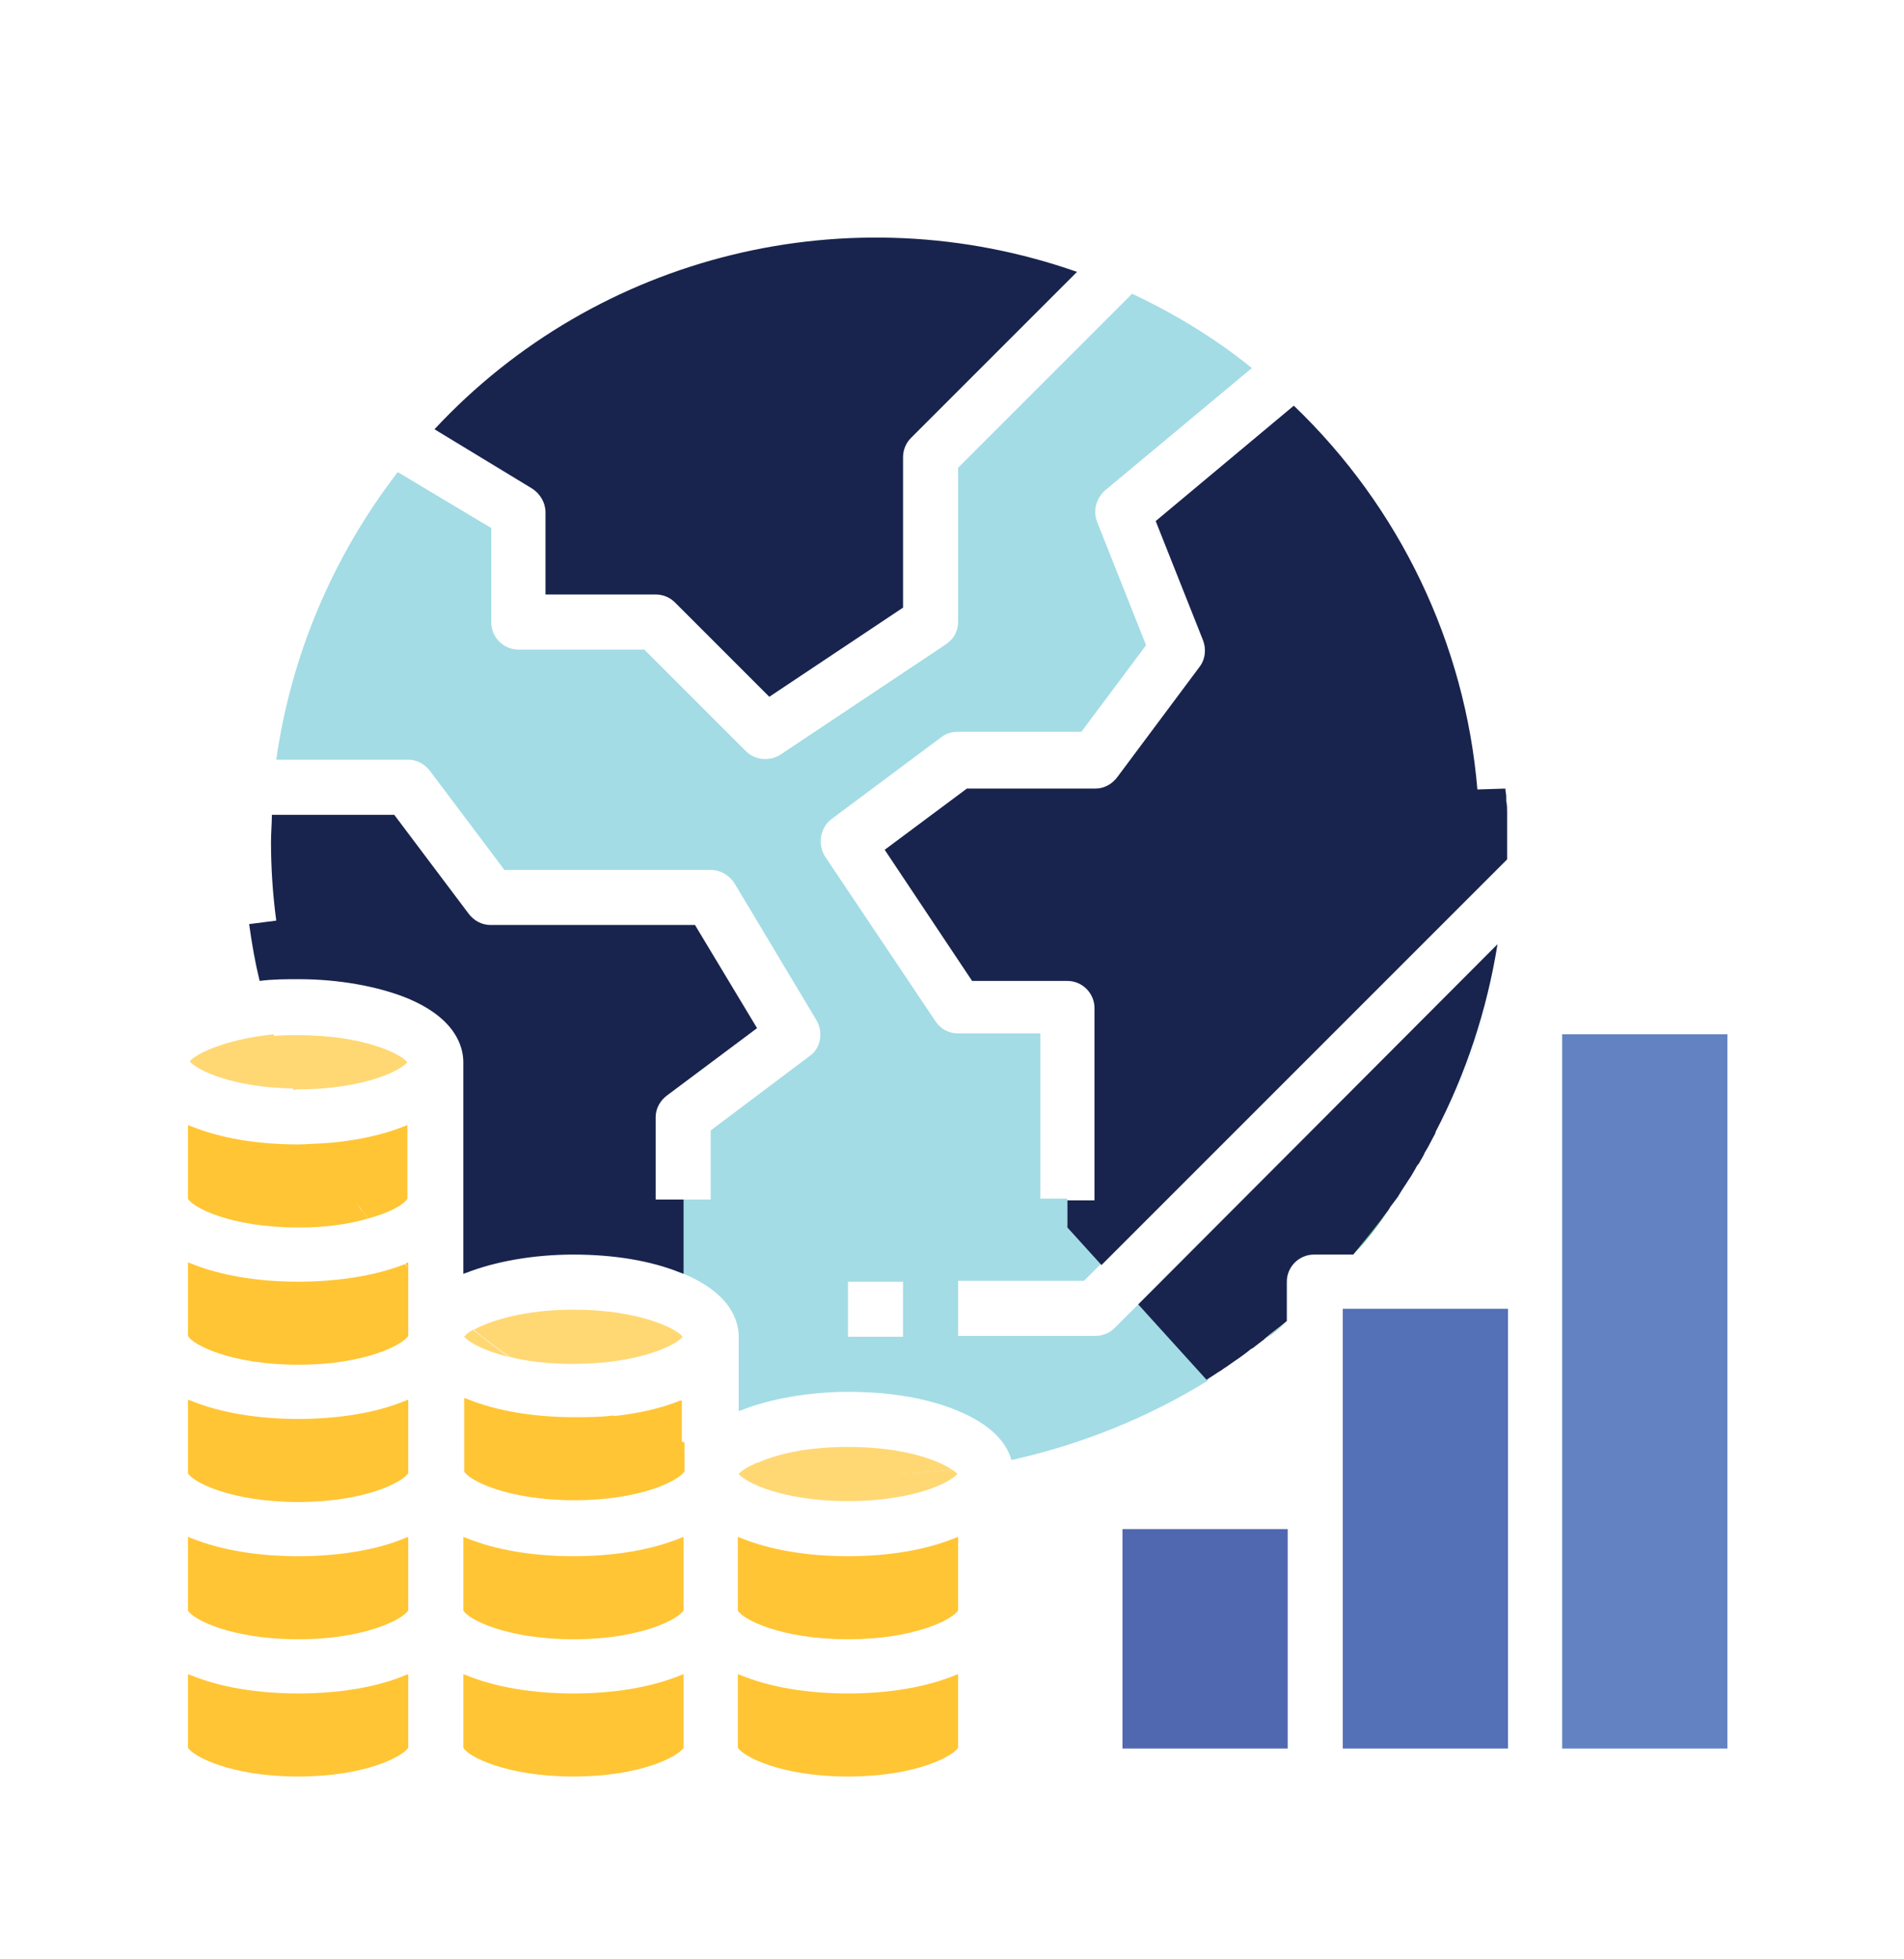 <?xml version="1.0" encoding="utf-8"?>
<!-- Generator: Adobe Illustrator 27.9.0, SVG Export Plug-In . SVG Version: 6.00 Build 0)  -->
<svg version="1.1" id="Layer_1" xmlns="http://www.w3.org/2000/svg" xmlns:xlink="http://www.w3.org/1999/xlink" x="0px" y="0px"
	 viewBox="0 0 217.8 224.1" style="enable-background:new 0 0 217.8 224.1;" xml:space="preserve">
<style type="text/css">
	.st0{fill:none;}
	.st1{fill:#A3DCE5;}
	.st2{fill:#36B66A;}
	.st3{fill:#18244D;}
	.st4{fill:#4F68B0;}
	.st5{fill:#5471B7;}
	.st6{fill:#6282C1;}
	.st7{fill:#FFC534;}
	.st8{fill:#FFD874;}
</style>
<g>
	<path class="st0" d="M144.7,153.2c-0.4,0.3-0.9,0.7-1.3,1c-0.1,0-0.1,0.1-0.2,0.1c-0.6,0.5-1.3,0.9-1.9,1.4c-0.3,0.2-0.7,0.5-1,0.7
		c-0.2,0.1-0.4,0.3-0.6,0.4c-0.5,0.3-0.9,0.6-1.4,0.9c-0.1,0-0.2,0.1-0.2,0.1l0,0c-6.8,4.2-14.4,7.3-22.5,9.1
		c0.2,0.6,0.3,1.2,0.3,1.7V200h6.3v-28.3c0-1.7,1.4-3.1,3.1-3.1h22v-17.5c-0.8,0.7-1.6,1.4-2.5,2
		C144.8,153.2,144.7,153.2,144.7,153.2z"/>
	<path class="st1" d="M130.2,149.2l-2.7,2.7c-0.6,0.6-1.4,0.9-2.2,0.9h-15.7v-6.3H124l2-2l-3.9-4.3v-3.1H119v-18.9h-9.4
		c-1.1,0-2-0.5-2.6-1.4L94.4,98c-0.9-1.4-0.6-3.3,0.7-4.3l12.6-9.4c0.5-0.4,1.2-0.6,1.9-0.6h14.1l7.4-9.9l-5.6-14.1
		c-0.5-1.3-0.1-2.7,0.9-3.6l16.8-14c-4.2-3.4-8.8-6.2-13.7-8.5l-19.9,19.9v17.6c0,1.1-0.5,2-1.4,2.6L89.3,86.3
		c-1.2,0.8-2.9,0.7-4-0.4L73.7,74.3H59.3c-1.7,0-3.1-1.4-3.1-3.1V60.4L45.5,54c-7.4,9.6-12.2,20.9-13.9,32.9h15.1
		c1,0,1.9,0.5,2.5,1.3l8.5,11.3h23.6c1.1,0,2.1,0.6,2.7,1.5l9.4,15.7c0.8,1.4,0.5,3.2-0.8,4.1l-11.3,8.5v7.9h-3.1v8.5
		c5.5,2.3,6.3,5.5,6.3,7.2v8.5c0.1,0,0.2-0.1,0.3-0.1c3.3-1.3,7.7-2.1,12.3-2.1c4.6,0,8.9,0.7,12.3,2.1c4.2,1.7,5.8,3.9,6.3,5.7
		c8.1-1.8,15.7-4.9,22.5-9.1L130.2,149.2z M103.3,152.9H97v-6.3h6.3V152.9z"/>
	<path class="st1" d="M164.4,129.5c3.4-6.6,5.9-13.9,7.1-21.5l0,0C170.3,115.5,167.8,122.8,164.4,129.5z"/>
	<path class="st1" d="M28.5,105.7L28.5,105.7c0.3,2.2,0.7,4.4,1.2,6.5c0,0,0,0,0,0C29.1,110.1,28.8,107.9,28.5,105.7z"/>
	<path class="st1" d="M172.4,98.2c0-0.6,0-1.2,0-1.9C172.4,96.9,172.4,97.5,172.4,98.2L172.4,98.2z"/>
	<path class="st2" d="M172.2,90.9c0-0.3,0-0.6-0.1-0.9l0,0C172.2,90.3,172.2,90.6,172.2,90.9z"/>
	<path class="st2" d="M154.9,143.4c1.4-1.7,2.8-3.4,4.1-5.2C157.7,140.1,156.4,141.8,154.9,143.4L154.9,143.4z"/>
	<path class="st2" d="M144.8,153.1c0.8-0.7,1.7-1.3,2.5-2v0C146.5,151.8,145.7,152.5,144.8,153.1z"/>
	<path class="st2" d="M138.3,157.7c-0.1,0-0.2,0.1-0.2,0.1l0,0C138.2,157.8,138.2,157.7,138.3,157.7z"/>
	<path class="st3" d="M130.2,149.2l7.8,8.6c0.1,0,0.2-0.1,0.2-0.1c0.5-0.3,0.9-0.6,1.4-0.9c0.2-0.1,0.4-0.3,0.6-0.4
		c0.3-0.2,0.7-0.5,1-0.7c0.6-0.4,1.3-0.9,1.9-1.4c0.1,0,0.1-0.1,0.2-0.1c0.4-0.3,0.9-0.7,1.3-1c0,0,0.1-0.1,0.1-0.1
		c0.8-0.7,1.7-1.3,2.5-2v-4.5c0-1.7,1.4-3.1,3.1-3.1h4.5c1.4-1.7,2.8-3.4,4.1-5.2c0-0.1,0.1-0.1,0.1-0.2c0.3-0.4,0.6-0.8,0.9-1.2
		c0.1-0.2,0.2-0.3,0.3-0.5c0.3-0.5,0.6-0.9,0.9-1.4c0.3-0.4,0.5-0.8,0.8-1.3c0.1-0.2,0.2-0.4,0.4-0.6c0.2-0.4,0.5-0.8,0.7-1.3
		c0.1-0.2,0.2-0.3,0.3-0.5c0.3-0.6,0.6-1.1,0.9-1.7c0,0,0,0,0-0.1c3.5-6.7,5.9-14,7.1-21.5L130.2,149.2z"/>
	<path class="st3" d="M169,90.3c-1.4-16.7-8.9-32.3-21-43.9l-15.8,13.2l5.4,13.6c0.4,1,0.3,2.2-0.4,3.1l-9.4,12.6
		c-0.6,0.8-1.5,1.3-2.5,1.3h-14.7l-9.4,7l10,15h10.9c1.7,0,3.1,1.4,3.1,3.1v22h-3.1v3.1l3.9,4.3l46.4-46.4c0-0.6,0-1.2,0-1.9
		c0-0.6,0-1.2,0-1.8c0-0.4,0-0.8,0-1.2c0-0.2,0-0.4,0-0.5c0-0.4,0-0.8-0.1-1.3c0-0.2,0-0.4,0-0.5c0-0.3-0.1-0.6-0.1-0.9L169,90.3z"
		/>
	<rect x="128.4" y="174.9" class="st4" width="18.9" height="25.1"/>
	<rect x="153.6" y="149.7" class="st5" width="18.9" height="50.3"/>
	<rect x="178.7" y="118.3" class="st6" width="18.9" height="81.7"/>
	<path class="st3" d="M60.9,55.9c0.9,0.6,1.5,1.6,1.5,2.7V68H75c0.8,0,1.6,0.3,2.2,0.9L88,79.7l15.3-10.2V52.3
		c0-0.8,0.3-1.6,0.9-2.2l19-19c-25.9-9.1-54.8-2.1-73.5,18L60.9,55.9z"/>
	<path class="st3" d="M46.4,114.1c5.7,2.3,6.6,5.6,6.6,7.4v24.2c0.1,0,0.2-0.1,0.3-0.1c3.3-1.3,7.7-2.1,12.3-2.1s8.9,0.7,12.3,2.1
		c0.1,0,0.2,0.1,0.3,0.1v-8.5H75v-9.4c0-1,0.5-1.9,1.3-2.5l10.3-7.7l-7.1-11.8H56.1c-1,0-1.9-0.5-2.5-1.3l-8.5-11.3H31.1
		c0,1-0.1,2.1-0.1,3.1c0,3,0.2,6,0.6,9l-3.1,0.4c0.3,2.2,0.7,4.4,1.2,6.5c1.5-0.2,3-0.2,4.5-0.2C38.7,112,43.1,112.8,46.4,114.1z"/>
	<path class="st7" d="M34.1,146.6c-4.6,0-8.9-0.7-12.3-2.1c-0.1,0-0.2-0.1-0.3-0.1v8.4c0.5,1,4.9,3.3,12.6,3.3s12-2.3,12.6-3.3V145
		c-0.1-0.1-0.3-0.3-0.4-0.4C43,145.9,38.7,146.6,34.1,146.6z"/>
	<path class="st7" d="M34.1,193.7c-4.6,0-8.9-0.7-12.3-2.1c-0.1,0-0.2-0.1-0.3-0.1v8.4c0.6,1,4.9,3.3,12.6,3.3s12-2.3,12.6-3.3v-8.4
		c-0.1,0-0.2,0.1-0.3,0.1C43.1,193,38.7,193.7,34.1,193.7z"/>
	<path class="st7" d="M34.1,162.3c-4.6,0-8.9-0.7-12.3-2.1c-0.1,0-0.2-0.1-0.3-0.1v8.4c0.5,1,4.9,3.3,12.6,3.3s12-2.3,12.6-3.3v-8.4
		c-0.1,0-0.2,0.1-0.3,0.1C43.1,161.6,38.7,162.3,34.1,162.3z"/>
	<path class="st7" d="M34.1,178c-4.6,0-8.9-0.7-12.3-2.1c-0.1,0-0.2-0.1-0.3-0.1v8.4c0.5,1,4.9,3.3,12.6,3.3s12-2.3,12.6-3.3v-8.4
		c-0.1,0-0.2,0.1-0.3,0.1C43.1,177.3,38.7,178,34.1,178z"/>
	<path class="st7" d="M41.5,138.6c-0.2-0.2-0.3-0.4-0.5-0.7c-0.1-0.1-0.2-0.3-0.3-0.4c-1.5-2.2-2.9-4.4-4.1-6.7
		c-0.8,0-1.6,0.1-2.5,0.1c-4.6,0-8.9-0.7-12.3-2.1c-0.1,0-0.2-0.1-0.3-0.1v8.4c0.5,1,4.9,3.3,12.6,3.3c3.3,0,5.9-0.4,7.9-1
		c0,0,0,0,0-0.1C41.8,139,41.7,138.8,41.5,138.6z"/>
	<path class="st7" d="M36.6,130.8C36.6,130.8,36.6,130.8,36.6,130.8c1.2,2.3,2.6,4.5,4.1,6.7C39.2,135.3,37.9,133.1,36.6,130.8z"/>
	<path class="st7" d="M42,139.3C42,139.3,42,139.3,42,139.3C42.1,139.3,42.1,139.3,42,139.3C42,139.3,42,139.3,42,139.3z"/>
	<path class="st7" d="M46.3,144.6C46.3,144.6,46.3,144.6,46.3,144.6c0.1,0.1,0.3,0.3,0.4,0.4v0C46.6,144.8,46.5,144.7,46.3,144.6z"
		/>
	<path class="st7" d="M46.4,144.5C46.4,144.5,46.4,144.5,46.4,144.5c0,0.2,0.2,0.3,0.3,0.5v-0.6C46.6,144.4,46.5,144.5,46.4,144.5z"
		/>
	<path class="st7" d="M41,137.9c0.2,0.2,0.3,0.4,0.5,0.7c0.2,0.2,0.4,0.5,0.5,0.7c0,0,0,0,0,0.1c2.7-0.7,4.3-1.7,4.6-2.3v-8.4
		c-0.1,0-0.2,0.1-0.3,0.1c-2.7,1.1-6.1,1.8-9.8,2c1.3,2.3,2.6,4.5,4.1,6.7C40.8,137.6,40.9,137.8,41,137.9z"/>
	<path class="st8" d="M21.7,121.4c0.8,1,4.9,3,11.9,3.1c-0.9-2-1.6-4.1-2.3-6.2C25.6,118.9,22.3,120.6,21.7,121.4z"/>
	<path class="st8" d="M31.3,118.4C31.3,118.4,31.3,118.4,31.3,118.4c0.7,2.1,1.4,4.2,2.3,6.2c0,0,0,0,0,0
		C32.8,122.6,32,120.5,31.3,118.4z"/>
	<path class="st8" d="M34.1,124.6c7.4,0,11.7-2.1,12.5-3.1c-0.8-1-5.1-3.1-12.5-3.1c-1,0-1.9,0-2.8,0.1c0.7,2.1,1.4,4.2,2.3,6.2
		C33.8,124.6,34,124.6,34.1,124.6z"/>
	<path class="st7" d="M76.8,164.7c-0.1-0.1-0.3-0.1-0.4-0.2c-0.6-0.2-1.2-0.4-1.8-0.7c-0.2-0.1-0.4-0.1-0.6-0.2
		c-0.3-0.1-0.5-0.2-0.8-0.3c-0.2-0.1-0.5-0.2-0.7-0.3c-0.2-0.1-0.5-0.2-0.7-0.3c-0.3-0.1-0.6-0.3-0.9-0.4c-0.2-0.1-0.4-0.2-0.6-0.3
		c0,0-0.1,0-0.1-0.1c-1.5,0.2-3,0.2-4.5,0.2c-4.6,0-8.9-0.7-12.3-2.1c-0.1,0-0.2-0.1-0.3-0.1v8.4c0.5,1,4.9,3.3,12.6,3.3
		s12-2.3,12.6-3.3v-3.3c-0.2-0.1-0.4-0.1-0.6-0.2C77.3,164.9,77,164.8,76.8,164.7z"/>
	<path class="st7" d="M65.6,178c-4.6,0-8.9-0.7-12.3-2.1c-0.1,0-0.2-0.1-0.3-0.1v8.4c0.5,1,4.9,3.3,12.6,3.3s12-2.3,12.6-3.3v-8.4
		c-0.1,0-0.2,0.1-0.3,0.1C74.5,177.3,70.2,178,65.6,178z"/>
	<path class="st7" d="M65.6,193.7c-4.6,0-8.9-0.7-12.3-2.1c-0.1,0-0.2-0.1-0.3-0.1v8.4c0.5,1,4.9,3.3,12.6,3.3
		c7.7,0,12-2.3,12.6-3.3v-8.4c-0.1,0-0.2,0.1-0.3,0.1C74.5,193,70.2,193.7,65.6,193.7z"/>
	<path class="st7" d="M70.1,162.1C70.1,162.1,70.1,162.1,70.1,162.1c0,0,0.1,0,0.1,0.1C70.2,162.1,70.1,162.1,70.1,162.1z"/>
	<path class="st7" d="M78.1,165.2L78.1,165.2c-0.2-0.1-0.4-0.1-0.6-0.2C77.8,165.1,78,165.1,78.1,165.2z"/>
	<path class="st7" d="M77.8,160.2c-2.2,0.9-4.9,1.5-7.8,1.8c0,0,0.1,0,0.1,0.1c0.2,0.1,0.4,0.2,0.6,0.3c0.3,0.1,0.6,0.3,0.9,0.4
		c0.2,0.1,0.5,0.2,0.7,0.3c0.2,0.1,0.5,0.2,0.7,0.3c0.3,0.1,0.5,0.2,0.8,0.3c0.2,0.1,0.4,0.1,0.6,0.2c0.6,0.2,1.2,0.5,1.8,0.7
		c0.1,0.1,0.3,0.1,0.4,0.2c0.3,0.1,0.5,0.2,0.8,0.3c0.2,0.1,0.4,0.1,0.6,0.2v-5.1C78,160.2,77.9,160.2,77.8,160.2z"/>
	<path class="st8" d="M53.1,152.9c0.5,0.6,2.2,1.6,5.1,2.3c-1.4-1-2.8-2-4.1-3.1C53.6,152.4,53.3,152.6,53.1,152.9z"/>
	<path class="st8" d="M58.2,155.2C58.2,155.2,58.2,155.2,58.2,155.2c-1.4-1-2.7-2-4.1-3.1c0,0,0,0,0,0
		C55.4,153.2,56.8,154.2,58.2,155.2z"/>
	<path class="st8" d="M65.6,156c7.4,0,11.7-2.1,12.5-3.1c-0.8-1-5.1-3.1-12.5-3.1c-5.7,0-9.6,1.3-11.4,2.3c1.3,1.1,2.7,2.1,4.1,3.1
		C60.2,155.7,62.6,156,65.6,156z"/>
	<path class="st7" d="M97,193.7c-4.6,0-8.9-0.7-12.3-2.1c-0.1,0-0.2-0.1-0.3-0.1v8.4c0.6,1,4.9,3.3,12.6,3.3s12-2.3,12.6-3.3v-8.4
		c-0.1,0-0.2,0.1-0.3,0.1C105.9,193,101.6,193.7,97,193.7z"/>
	<path class="st7" d="M97,178c-4.6,0-8.9-0.7-12.3-2.1c-0.1,0-0.2-0.1-0.3-0.1v8.4c0.5,1,4.9,3.3,12.6,3.3s12-2.3,12.6-3.3v-8.4
		c-0.1,0-0.2,0.1-0.3,0.1C105.9,177.3,101.6,178,97,178z"/>
	<path class="st8" d="M84.5,168.6c0.8,1,5.1,3.1,12.5,3.1s11.7-2.1,12.5-3.1c-0.1-0.2-0.3-0.3-0.6-0.5c-2.9,0.3-5.8,0.5-8.7,0.5
		c-4.7,0-9.2-0.4-13.6-1.3C85.5,167.8,84.8,168.2,84.5,168.6z"/>
	<path class="st8" d="M108.9,168.1c-1.6-1.1-5.6-2.6-11.9-2.6c-4.9,0-8.4,0.9-10.5,1.9c4.4,0.8,9,1.3,13.6,1.3
		C103.1,168.6,106,168.4,108.9,168.1z"/>
</g>
</svg>
